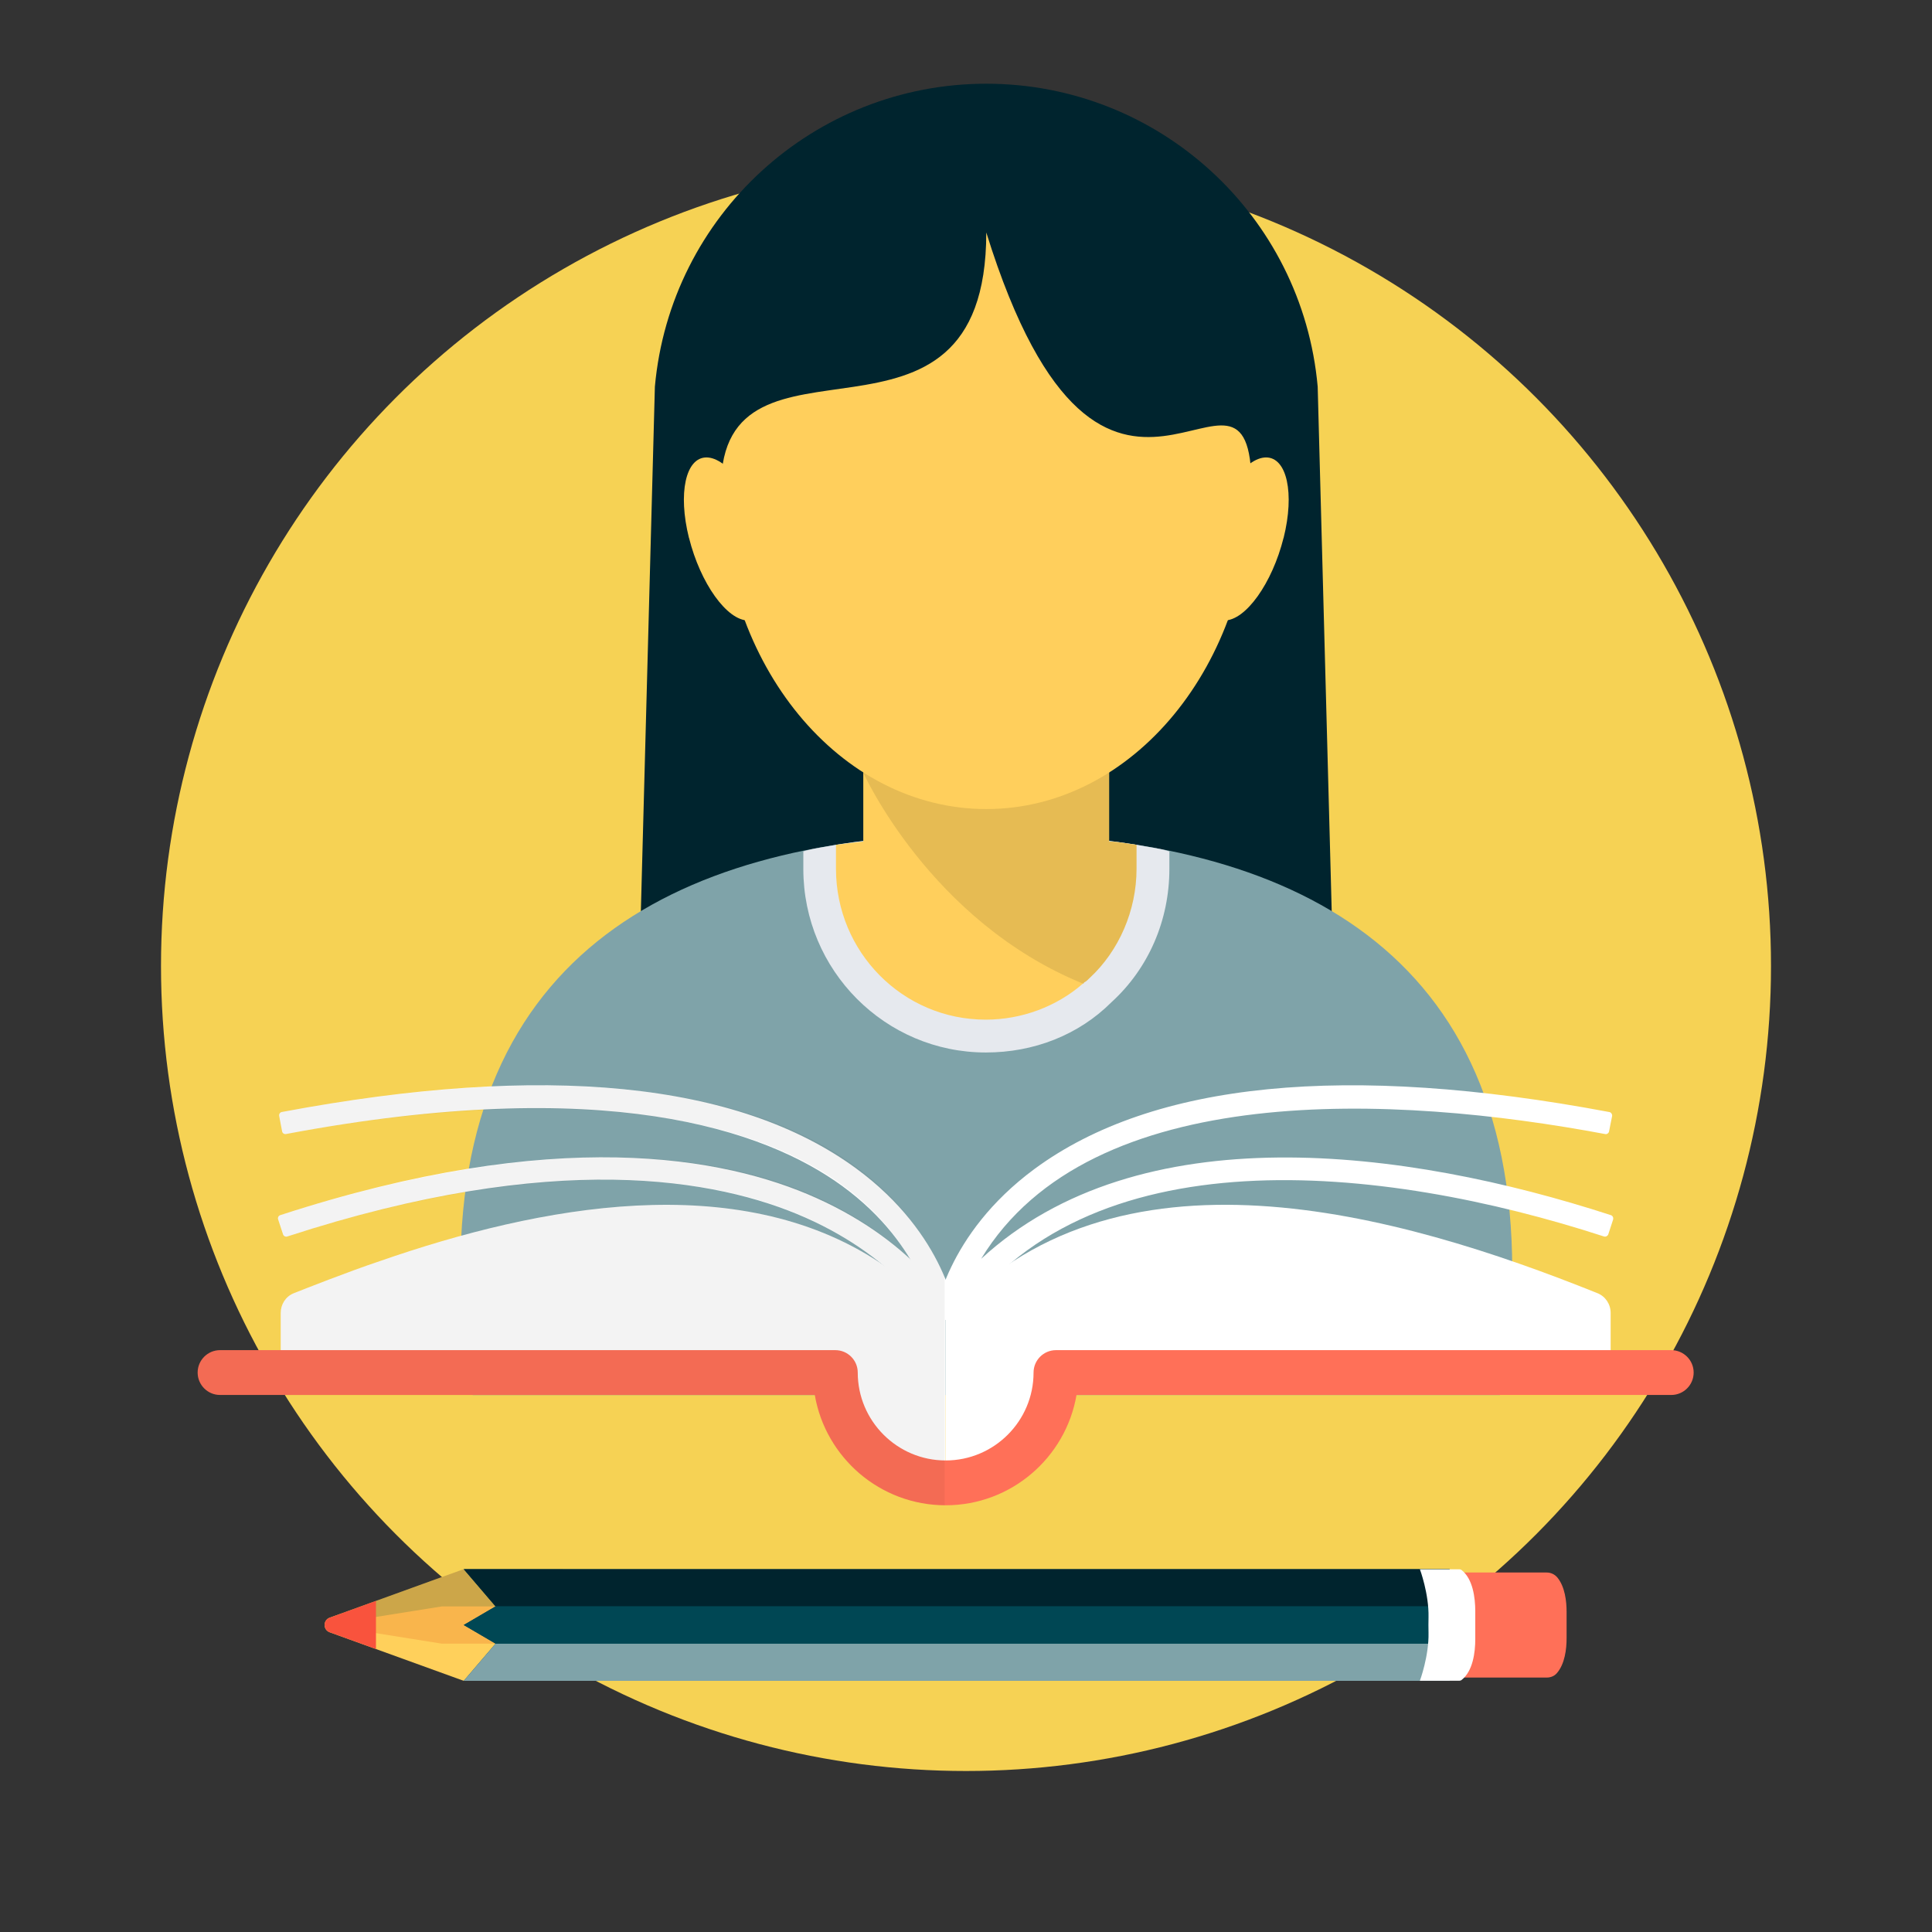 <?xml version="1.0" encoding="UTF-8"?><svg xmlns="http://www.w3.org/2000/svg" width="300" height="300" viewBox="0 0 300 300"><rect x="0" y="0" width="300" height="300" fill="#333333" stroke="none"/><defs><style>.c{opacity:.1;}.d{opacity:.05;}.d,.e,.f,.g,.h,.i,.j,.k,.l,.m,.n,.o,.p,.q{stroke-width:0px;}.f{fill:#f9b54c;}.g{fill:#f9533d;}.h{fill:#7fa3a9;}.i{fill:#ff7058;}.j{fill:#fff;}.k{fill:#ffd05b;}.l{fill:#ffcf5c;}.m{fill:#e6e9ee;}.n{fill:#f6d254;}.o{fill:#004754;}.p{fill:#00242e;}.q{opacity:.2;}</style></defs><g id="a"><circle class="n" cx="150" cy="150" r="125"/></g><g id="b"><path class="p" d="m207.85,181.24c0,21.33-109.4,21.33-109.4,0l3.24-121.2c2.4-26.63,24.72-47.04,51.46-47.04h0c26.74,0,49.07,20.4,51.46,47.04l3.24,121.2Z"/><path class="h" d="m232.9,216.62c1.16-6.58,1.92-13.09,1.92-19.37,0-51.19-36.56-67.79-81.67-67.79s-81.66,16.6-81.66,67.79c0,6.28.75,12.79,1.92,19.37h159.5Z"/><path class="m" d="m181.58,132.2v2.72c0,7.97-3.22,15.44-8.99,20.7-5.09,5.09-12.05,7.81-19.51,7.81-15.61,0-28.34-12.73-28.34-28.51v-2.72c1.69-.51,3.39-.68,5.09-1.02,7.47-1.19,15.27-1.7,23.25-1.7s16.12.51,23.41,1.7c1.7.34,3.4.51,5.09,1.02Z"/><path class="l" d="m176.48,131.18v3.73c0,6.45-2.71,12.73-7.3,16.97-.34.34-.51.51-.85.68,0,.17-.17.17-.17.17-4.07,3.56-9.5,5.6-15.1,5.6-12.9,0-23.25-10.52-23.25-23.42v-3.73c1.36-.17,2.72-.34,4.24-.51v-23.76h38.18v23.76c1.36,0,2.88.34,4.24.51Z"/><g class="c"><path class="e" d="m176.48,131.18v3.73c0,6.45-2.71,12.73-7.3,16.97-.34.34-.51.51-.85.68,0,.17-.17.17-.17.17-23.75-9.67-34.11-32.75-34.11-32.75v-13.07h38.18v23.76c1.36,0,2.88.34,4.24.51Z"/></g><path class="l" d="m199.31,83.52c-1.76,7.04-5.88,12.83-9.19,12.83s-4.48-5.79-2.63-12.83c1.82-6.94,5.88-12.49,9.11-12.49s4.45,5.55,2.72,12.49Z"/><path class="l" d="m106.99,83.52c1.76,7.04,5.88,12.83,9.19,12.83s4.48-5.79,2.63-12.83c-1.82-6.94-5.88-12.49-9.11-12.49s-4.45,5.55-2.72,12.49Z"/><path class="l" d="m194.34,75.62c0,27.62-18.44,50.01-41.19,50.01s-41.19-22.39-41.19-50.01,41.18-.69,41.19-39.52c18.44,59.23,41.19,11.9,41.19,39.52Z"/><path class="j" d="m146.83,204.93v25.34h-.16c-9.39-.1-16.97-7.74-16.97-17.13H43.59v-9.26c0-1.33.76-2.54,1.97-3.04.03,0,.03-.03.06-.03,1.78-.7,8.24-3.27,13.35-4.98,24.97-8.68,55.46-14.38,77.55.16.03.03.06.03.1.06.03,0,.03.03.06.06,3.19,2.07,6.27,4.56,9.99,8.63v.03l.16.16Z"/><path class="j" d="m250.1,203.88v9.25h-86.13c0,9.46-7.67,17.13-17.13,17.13v-25.34c25.87-29.26,70.38-16.51,101.2-4.12,1.26.5,2.06,1.72,2.06,3.07Z"/><path class="i" d="m146.84,233.74c-10.18,0-18.66-7.42-20.32-17.13H34.17c-1.92,0-3.48-1.56-3.48-3.48s1.56-3.48,3.48-3.48h95.54c1.92,0,3.48,1.56,3.48,3.48,0,7.52,6.12,13.65,13.65,13.65s13.65-6.12,13.65-13.65c0-1.92,1.56-3.48,3.48-3.48h95.54c1.92,0,3.48,1.56,3.48,3.48s-1.56,3.48-3.48,3.48h-92.35c-1.66,9.71-10.14,17.13-20.32,17.13Z"/><path class="j" d="m152.36,195.46c-3.25,5.38-3.78,9.6-3.8,9.66l-1.74-.2-1.53-.78c.14-.26,2.13-4.11,7.07-8.68Z"/><path class="j" d="m250.5,189.32l-.77,2.36c-.11.26-.4.4-.66.32-34.47-11.21-80.72-16.22-100.68,13.71l-1.56-.77-1.72-.21c.05-.53,1.67-13,15.56-23.24,18.39-13.52,48.41-16.49,89.24-8.81.26.05.45.32.42.61l-.48,2.41c-.05.26-.32.45-.58.4-32.42-6.09-79.92-8.67-96.92,19.37,24.47-22.54,65.89-17.15,97.79-6.78.26.08.42.37.34.64Z"/><path class="j" d="m145.29,205.72c-.05-.1-5.29-10.03-20.2-16.64-13.82-6.12-38.99-10.57-80.48,2.92-.27.09-.56-.06-.65-.32l-.77-2.34c-.09-.27.06-.56.33-.65,42.75-13.89,68.86-9.13,83.25-2.66,15.91,7.15,21.39,17.68,21.61,18.12l-3.1,1.58Z"/><path class="j" d="m145.11,205.13c-.01-.12-1.55-11.62-14.28-20.93-12.1-8.84-36.91-17.41-86.42-8.11-.28.05-.55-.13-.6-.41l-.46-2.41c-.05-.28.14-.55.41-.6,40.84-7.67,70.87-4.7,89.24,8.81,13.91,10.23,15.5,22.72,15.56,23.24l-3.46.4,1.73-.2-1.73.21Z"/><path class="d" d="m146.68,198.27v35.46c-.63,0-1.27-.04-1.87-.1-4.32-.41-8.25-2.19-11.39-4.85-.45-.38-.85-.79-1.27-1.21-.19-.19-.35-.35-.47-.53-.54-.54-1.01-1.14-1.46-1.74-1.84-2.51-3.14-5.45-3.69-8.66H34.32c-1.71,0-3.27-1.15-3.57-2.83-.42-2.23,1.31-4.16,3.43-4.16h9.42v-5.76c0-1.34.75-2.54,1.97-3.04.02,0,.02-.04.06-.04,1.78-.69,7.99-3.2,13.36-4.98,25.07-8.67,55.4-14.45,77.54.16-23.61-19.21-62.7-13.48-91.9-3.99-.27.09-.56-.06-.64-.32l-.77-2.33c-.09-.27.06-.57.33-.66,31.71-10.3,73.57-15.93,97.74,6.76-16.58-28.05-64.77-25.38-96.87-19.36-.27.05-.54-.12-.59-.4l-.47-2.42c-.06-.28.12-.56.41-.61,36.94-6.95,87.62-8.8,102.92,25.6Z"/><path class="i" d="m219.12,244.18h21.06c.64,0,1.25.29,1.66.79,1.17,1.44,1.42,3.68,1.42,5.31,0,1.37,0,2.73,0,4.11,0,1.68-.27,4.01-1.53,5.44-.39.44-.96.66-1.54.66h-21.07s1.42-3.59,1.34-7.03c-.02-.75-.02-1.51,0-2.26.07-3.43-1.34-7.02-1.34-7.02Z"/><path class="k" d="m87.39,243.66v17.34h-15.38l-20.81-7.54c-1.06-.38-1.06-1.88,0-2.27l20.81-7.54h15.38Z"/><path class="q" d="m72.01,243.66h15.39v11.56h-10.47l-23.44-2.41c-1.29-.12-1.52-1.9-.3-2.34l18.83-6.82Z"/><path class="f" d="m87.39,249.44v5.78h-10.47l-15.43-1.69c-1.46-.13-1.46-2.27,0-2.4l15.43-1.69h10.47Z"/><path class="f" d="m68.57,249.44h15.39v5.78h-15.39l-10.59-1.69c-1.42-.17-1.42-2.22,0-2.39l10.59-1.69Z"/><polygon class="o" points="72.01 243.66 225.1 243.66 225.1 261 72.01 261 76.95 255.22 72.01 252.33 76.95 249.44 72.01 243.66"/><polygon class="h" points="76.95 255.22 225.1 255.22 225.1 261 72.01 261 76.95 255.22"/><polygon class="p" points="72.01 243.66 225.1 243.66 225.1 249.44 76.95 249.44 72.01 243.66"/><polygon class="o" points="76.95 249.44 225.1 249.44 225.1 255.22 76.95 255.22 72.01 252.33 76.95 249.44"/><path class="g" d="m58.38,248.59l-7.18,2.6c-1.06.38-1.06,1.88,0,2.27l7.18,2.6v-7.47Z"/><path class="j" d="m220.48,243.68h6.14c.11,0,.21.03.3.09,1.8,1.38,2.15,4.33,2.16,6.38,0,1.45,0,2.9,0,4.36,0,2.05-.36,5.01-2.16,6.38-.08.06-.19.09-.3.09h-6.14s1.42-3.81,1.34-7.46c-.02-.8-.02-1.6,0-2.4.08-3.64-1.34-7.45-1.34-7.45Z"/></g></svg>